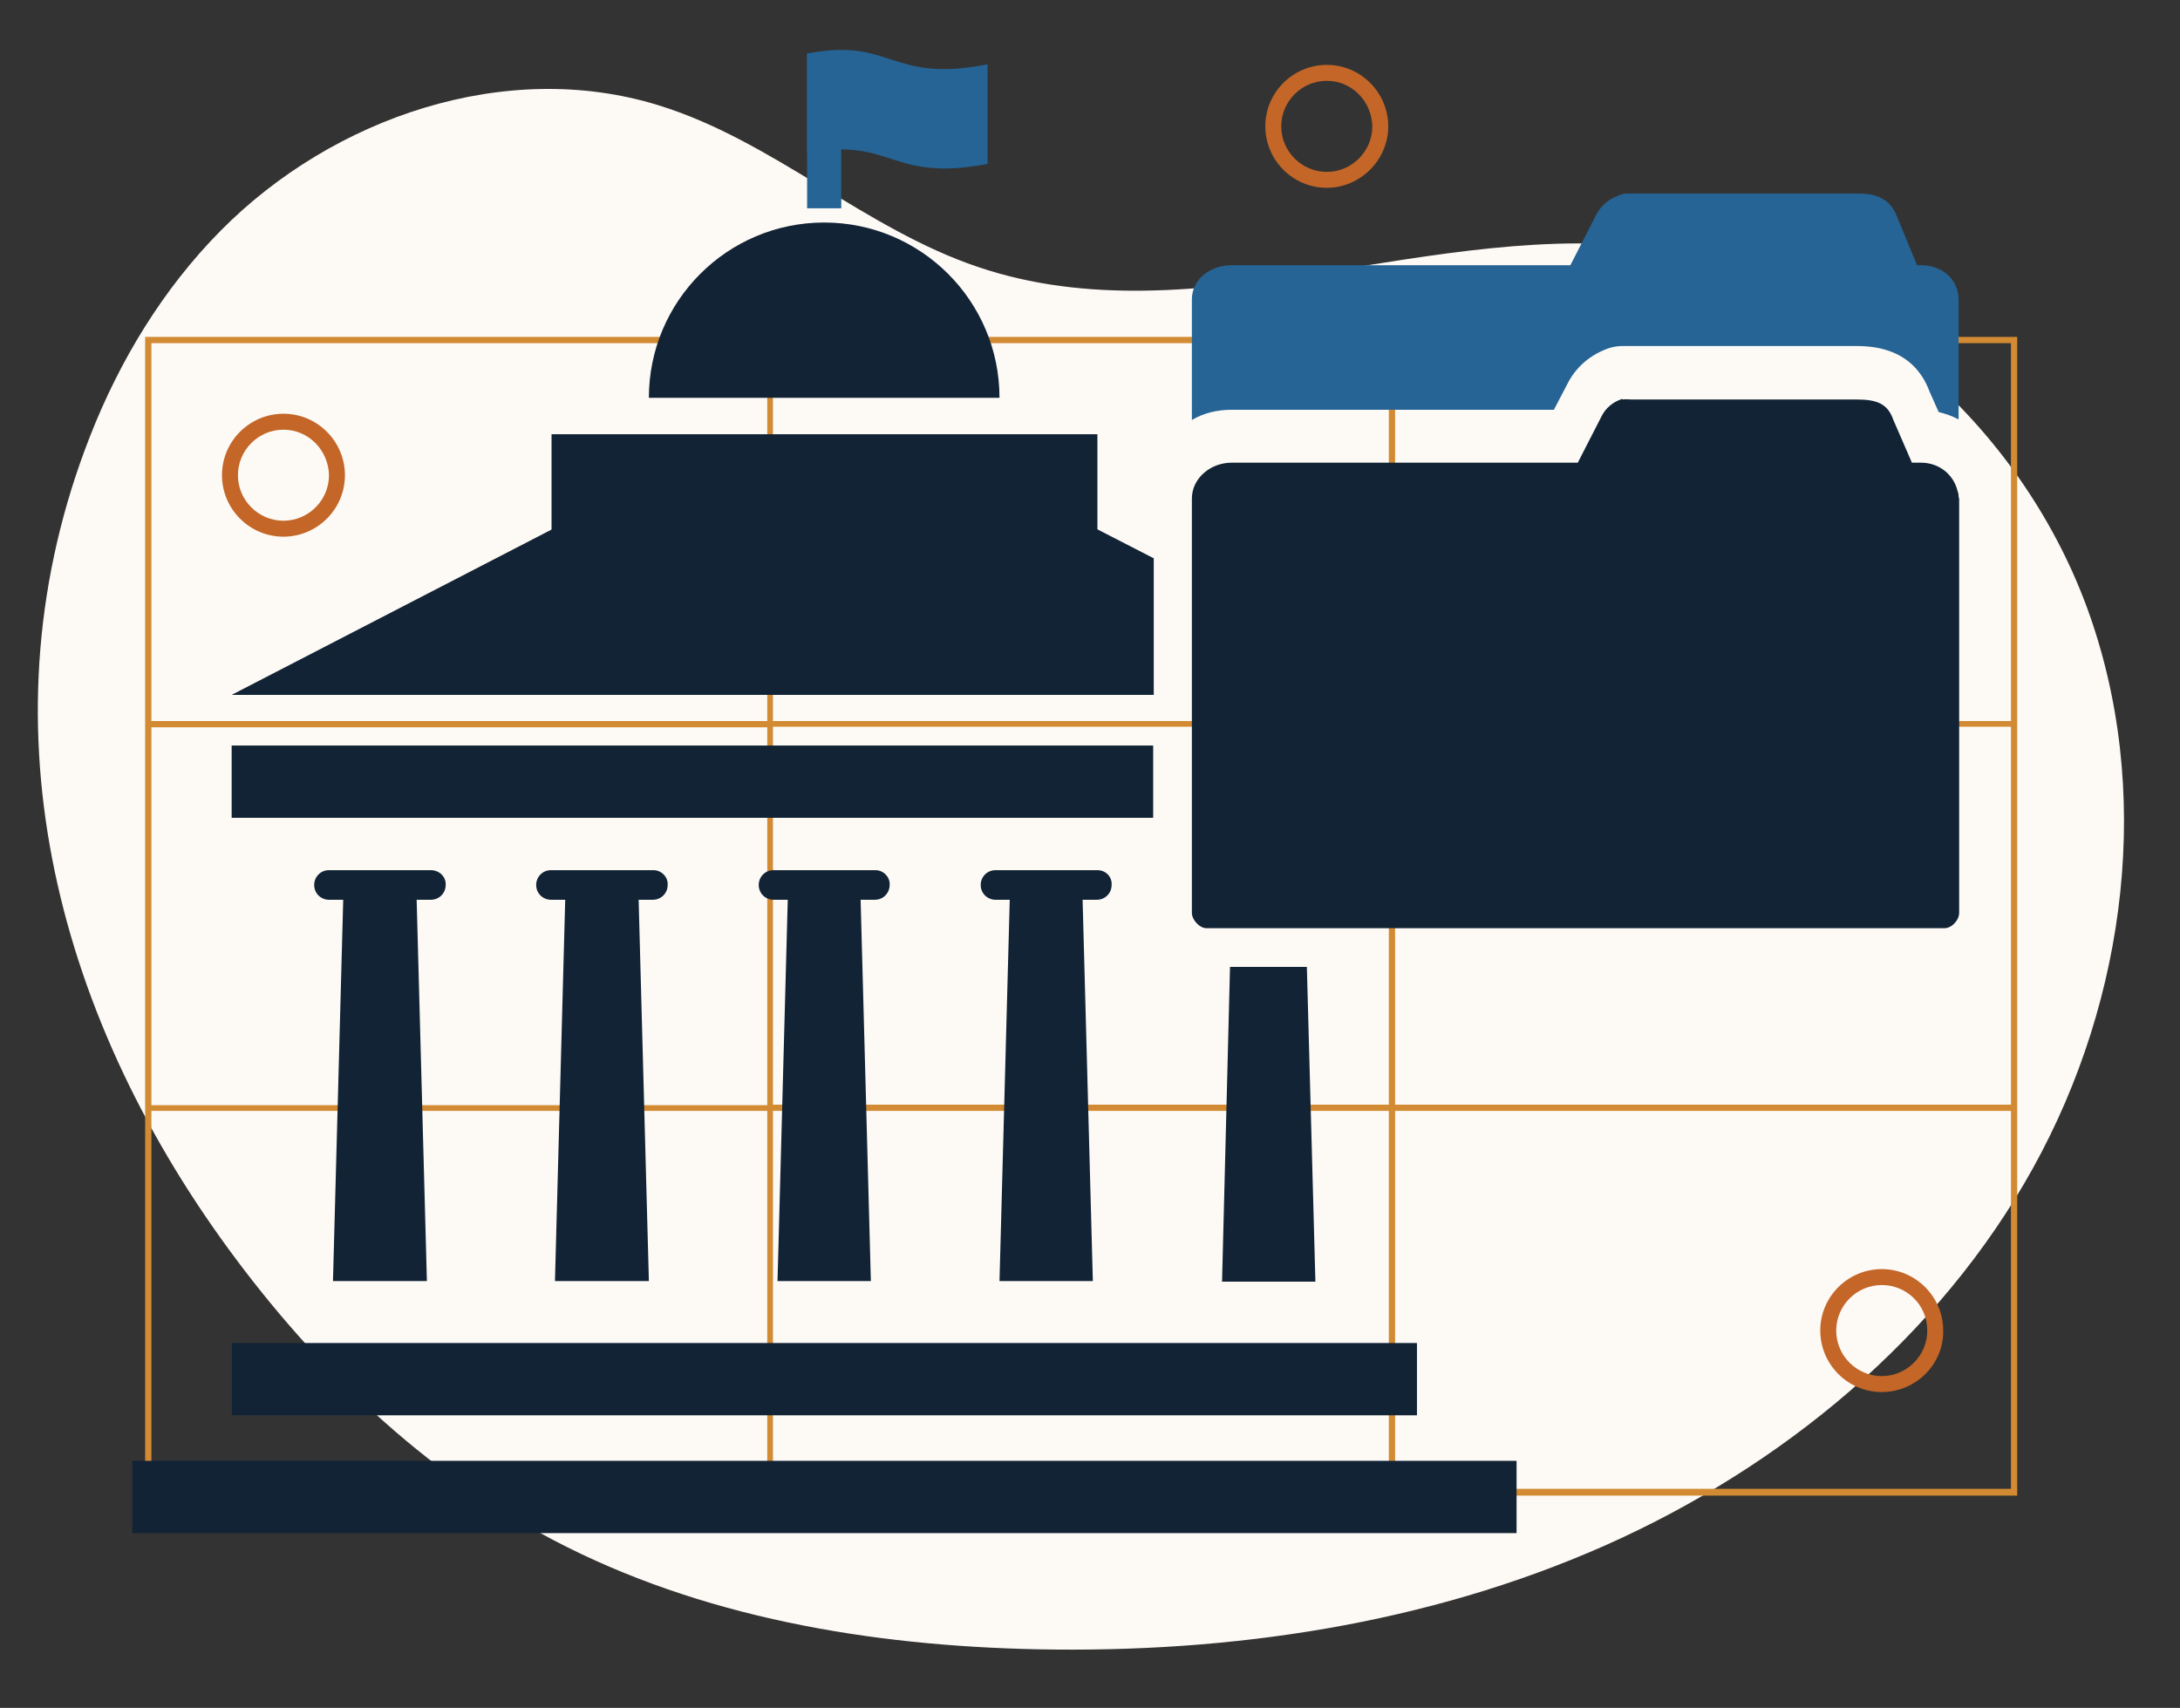 <?xml version="1.0" encoding="UTF-8"?>
<!-- Generator: Adobe Illustrator 28.0.0, SVG Export Plug-In . SVG Version: 6.00 Build 0)  -->
<svg xmlns="http://www.w3.org/2000/svg" xmlns:xlink="http://www.w3.org/1999/xlink" version="1.1" x="0px" y="0px" viewBox="0 0 383 300.1" style="enable-background:new 0 0 383 300.1;" xml:space="preserve">
<rect x="0" y="0" width="383" height="300.1" fill="#333333" stroke="none"/>
<style type="text/css">
	.st0{fill:#FDF9F5;}
	.st1{fill:#D28B33;}
	.st2{fill:#C36627;}
	.st3{fill:#112335;}
	.st4{fill:#256495;}
</style>
<g id="Layer_1">
</g>
<g id="Layer_5">
	<path class="st0" d="M38.8,40.5c19.7-19.9,50.1-30.3,76.9-22c20.1,6.2,36.2,21.7,56.1,28.4c38.3,13,80.4-9,120.4-3.1   c33.7,5,62.6,30.9,74.4,62.8c11.8,32,7.1,68.8-9.4,98.6c-16.5,29.8-44.2,52.6-75.3,66.4c-31.2,13.8-65.7,18.9-99.7,18.2   c-29.3-0.6-59.1-5.6-85-19.2c-22.8-12-41.9-30.4-57.1-51.2c-30.7-42-43.7-93.2-24.3-142.7C21,63.4,28.6,50.8,38.8,40.5z"></path>
	<path class="st1" d="M245.1,59.2H244H135.8h-1.1H25.5v67.5v1.1v66.4v1.1v67.5h109.3h1.1H244h1.1h109.3v-67.5v-1.1v-66.4v-1.1V59.2   H245.1z M135.8,60.3H244v66.4H135.8V60.3z M244,194.1H135.8v-66.4H244V194.1z M26.6,60.3h108.2v66.4H26.6V60.3z M26.6,127.8h108.2   v66.4H26.6V127.8z M134.7,261.6H26.6v-66.4h108.2V261.6z M244,261.6H135.8v-66.4H244V261.6z M353.2,261.6H245.1v-66.4h108.2V261.6z    M353.2,194.1H245.1v-66.4h108.2V194.1z M245.1,126.7V60.3h108.2v66.4H245.1z"></path>
	<g>
		<path class="st2" d="M49.8,94.3c-6,0-10.8-4.9-10.8-10.8c0-6,4.9-10.8,10.8-10.8c6,0,10.8,4.9,10.8,10.8    C60.6,89.5,55.7,94.3,49.8,94.3z M49.8,75.5c-4.4,0-8,3.6-8,8c0,4.4,3.6,8,8,8s8-3.6,8-8C57.7,79.1,54.2,75.5,49.8,75.5z"></path>
	</g>
	<g>
		<path class="st2" d="M233.1,33c-6,0-10.8-4.9-10.8-10.8c0-6,4.9-10.8,10.8-10.8c6,0,10.8,4.9,10.8,10.8    C243.9,28.1,239,33,233.1,33z M233.1,14.2c-4.4,0-8,3.6-8,8c0,4.4,3.6,8,8,8c4.4,0,8-3.6,8-8C241,17.8,237.5,14.2,233.1,14.2z"></path>
	</g>
	<g>
		<path class="st2" d="M330.6,244.6c-6,0-10.8-4.9-10.8-10.8c0-6,4.9-10.8,10.8-10.8c6,0,10.8,4.9,10.8,10.8    C341.5,239.7,336.6,244.6,330.6,244.6z M330.6,225.8c-4.4,0-8,3.6-8,8c0,4.4,3.6,8,8,8c4.4,0,8-3.6,8-8    C338.6,229.3,335,225.8,330.6,225.8z"></path>
	</g>
</g>
<g id="Layer_6">
	<path class="st3" d="M75.7,152.9H57.8c-1.5,0-2.6,1.2-2.6,2.6c0,1.5,1.2,2.6,2.6,2.6h2.5l-1.8,67H75l-1.8-67h2.5   c1.5,0,2.6-1.2,2.6-2.6C78.4,154.1,77.2,152.9,75.7,152.9z"></path>
	<path class="st3" d="M114.8,152.9H96.8c-1.5,0-2.6,1.2-2.6,2.6c0,1.5,1.2,2.6,2.6,2.6h2.5l-1.8,67H114l-1.8-67h2.5   c1.5,0,2.6-1.2,2.6-2.6C117.4,154.1,116.2,152.9,114.8,152.9z"></path>
	<path class="st3" d="M153.8,152.9h-17.9c-1.5,0-2.6,1.2-2.6,2.6c0,1.5,1.2,2.6,2.6,2.6h2.5l-1.8,67H153l-1.8-67h2.5   c1.5,0,2.6-1.2,2.6-2.6C156.4,154.1,155.2,152.9,153.8,152.9z"></path>
	<path class="st3" d="M192.8,152.9h-17.9c-1.5,0-2.6,1.2-2.6,2.6c0,1.5,1.2,2.6,2.6,2.6h2.5l-1.8,67h16.4l-1.8-67h2.5   c1.5,0,2.6-1.2,2.6-2.6C195.4,154.1,194.3,152.9,192.8,152.9z"></path>
	<polygon class="st3" points="216.1,169.9 214.7,225.2 231.1,225.2 229.6,169.9  "></polygon>
	<rect x="40.7" y="131" class="st3" width="161.9" height="12.7"></rect>
	
		<rect x="138.5" y="138.2" transform="matrix(-1.836970e-16 1 -1 -1.836970e-16 387.144 97.488)" class="st3" width="12.7" height="208.2"></rect>
	
		<rect x="138.5" y="141.4" transform="matrix(-1.836970e-16 1 -1 -1.836970e-16 407.843 118.188)" class="st3" width="12.7" height="243.2"></rect>
	<polygon class="st3" points="202.7,98.1 177,84.9 114.8,83.8 40.7,122.1 202.7,122.1  "></polygon>
	<path class="st3" d="M114,69.9c0-17,13.8-30.8,30.8-30.8s30.8,13.8,30.8,30.8H114z"></path>
	<rect x="96.9" y="76.3" class="st3" width="95.9" height="40.8"></rect>
	<rect x="141.8" y="9.4" class="st4" width="6" height="27.2"></rect>
	<path class="st4" d="M173.5,28.8c-17.2,3.3-16.7-4.8-31.7-1.9V9.4c15-2.9,14.5,5.3,31.7,1.9V28.8z"></path>
	<path class="st4" d="M344.1,52.6v21.1c-1.1-0.6-2.3-1-3.5-1.3l-1.6-3.6c-1.4-3.8-3.9-5.7-5.8-6.6c-2.5-1.2-5.1-1.4-7.1-1.4h-39.5   c-0.2,0-0.5,0-0.9,0c-0.1,0-0.3,0-0.4,0c-0.1,0-0.2,0-0.2,0c0,0,0,0,0,0c-0.7,0-1.5,0.1-2.2,0.3c-3.4,1.1-6.1,3.4-7.6,6.5l-2.3,4.4   h-56.6c-2.6,0-5,0.6-7,1.8V52.6c0-3.5,3.2-6,7-6h59.5l4.5-8.8c0.7-1.4,2.1-2.8,3.7-3.3c0,0,0-0.1,0.1-0.1c0.5-0.2,1.1-0.4,1.6-0.4   h40.8c3.4,0,5.6,1.2,6.7,4.1l3.5,8.5h0.7C341.2,46.6,344.1,49.1,344.1,52.6z"></path>
	<path class="st3" d="M344.1,87.1c0-0.3-0.1-0.6-0.2-0.9c-0.7-2.8-3.2-4.9-6.4-4.9h-0.4h-1.2l-3.3-7.6c-1-2.9-3.1-3.5-6.4-3.5h-39.5   c-0.5,0-1.1-0.1-1.6,0c0,0,0-0.1-0.1-0.1c-1.6,0.5-2.9,1.6-3.6,3l-4.2,8.2h-60.8c-3.8,0-7,2.8-7,6.3v72.8c0,1.2,1.3,2.7,2.6,2.7   h55.3h19h55.3c1.3,0,2.6-1.4,2.6-2.7V93.6v-6C344.1,87.4,344.1,87.3,344.1,87.1z"></path>
</g>
</svg>
